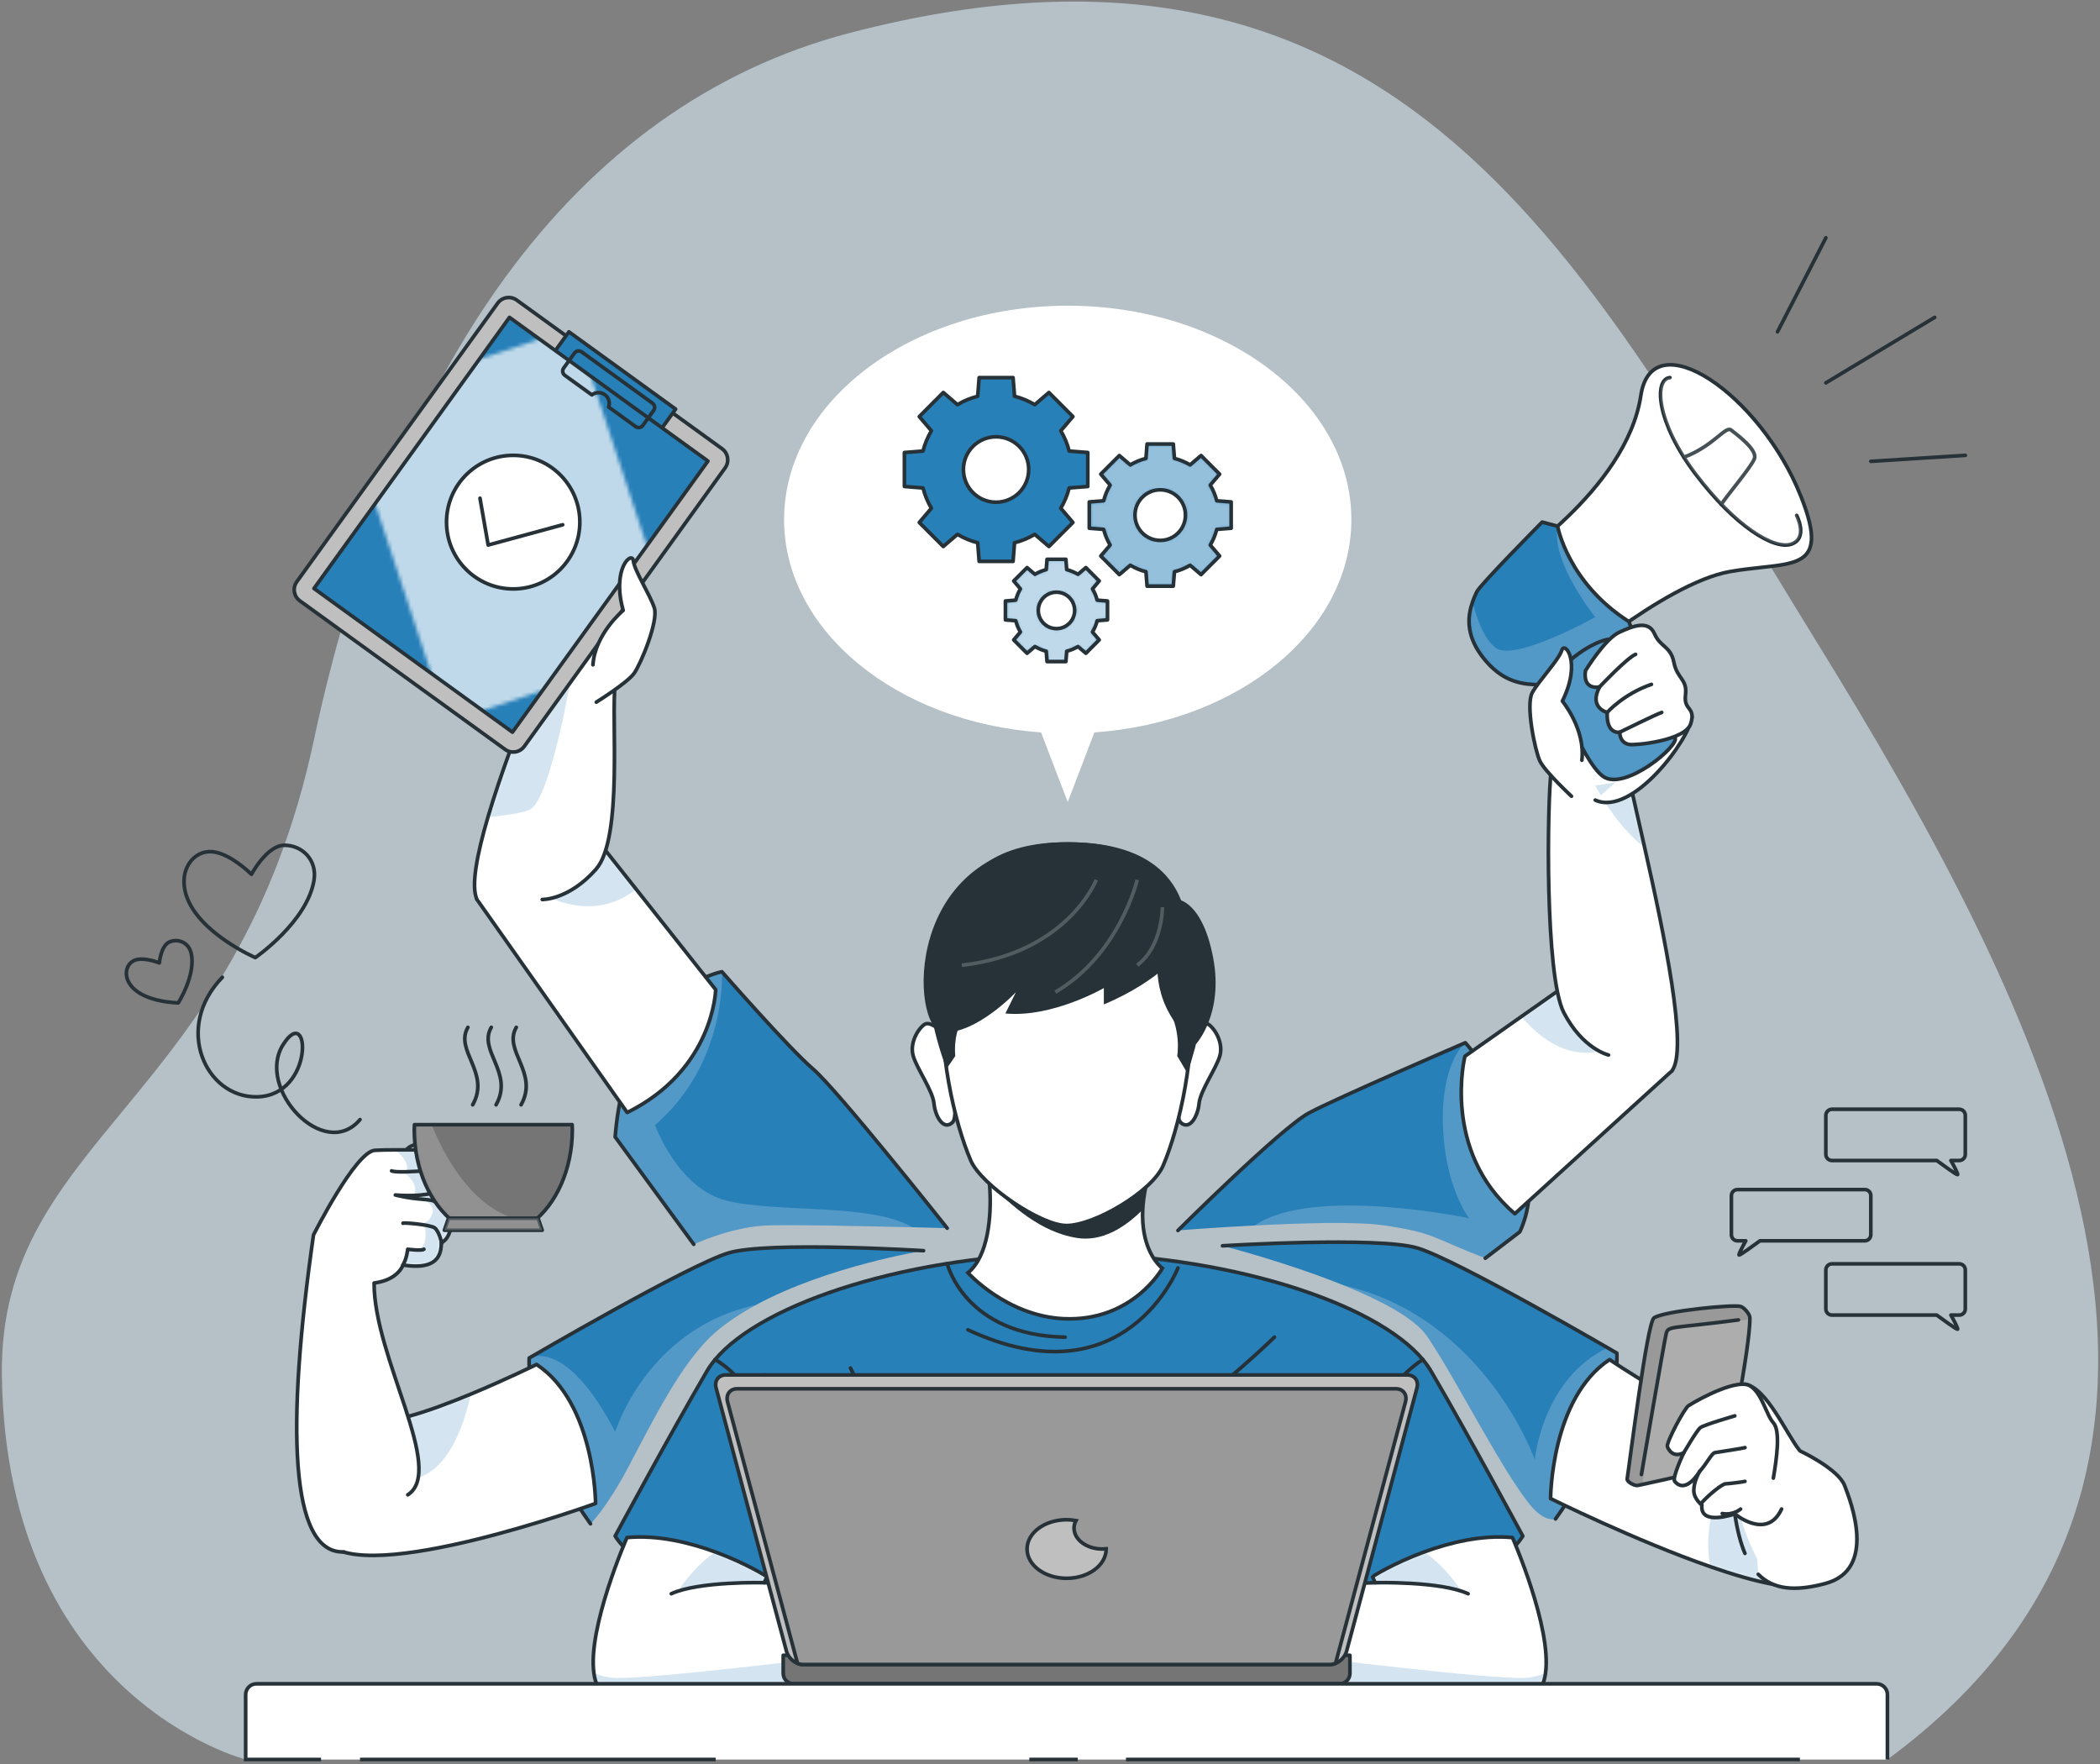 <svg width="575" height="483" viewBox="0 0 575 483" fill="none" xmlns="http://www.w3.org/2000/svg">
<rect x="0" y="0" width="575" height="483" fill="#808080" stroke="none"/>
<g clip-path="url(#clip0_887_4373)">
<path d="M232.878 8.96C384.51 -30.45 434.449 73.797 496.996 175.064C559.544 276.33 624.706 402.528 516.796 481.763H67.263C67.263 481.763 1.621 465.066 0.513 376.473C-0.3 311.302 64.702 302.465 85.969 202.496C107.25 102.54 155.721 29.013 232.878 8.96Z" fill="#2880B9" fill-opacity="0.25"/>
<path d="M232.878 8.96C384.51 -30.45 434.449 73.797 496.996 175.064C559.544 276.33 624.706 402.528 516.796 481.763H67.263C67.263 481.763 1.621 465.066 0.513 376.473C-0.3 311.302 64.702 302.465 85.969 202.496C107.25 102.54 155.721 29.013 232.878 8.96Z" fill="white" fill-opacity="0.5"/>
<path d="M510.591 325.713H475.742C474.821 325.713 474.074 326.462 474.074 327.384V338.079C474.074 339.001 474.821 339.75 475.742 339.75H478.01C477.183 341.234 475.889 343.627 476.209 343.627C476.569 343.627 480.212 340.993 481.893 339.75H510.578C511.499 339.75 512.246 339.001 512.246 338.079V327.384C512.259 326.462 511.512 325.713 510.591 325.713Z" stroke="#263238" stroke-miterlimit="10" stroke-linecap="round" stroke-linejoin="round"/>
<path d="M501.613 346.047H536.449C537.369 346.047 538.117 346.796 538.117 347.718V358.413C538.117 359.335 537.369 360.084 536.449 360.084H534.181C535.008 361.568 536.302 363.961 535.982 363.961C535.622 363.961 531.979 361.327 530.298 360.084H501.613C500.692 360.084 499.932 359.335 499.932 358.413V347.718C499.945 346.796 500.692 346.047 501.613 346.047Z" stroke="#263238" stroke-miterlimit="10" stroke-linecap="round" stroke-linejoin="round"/>
<path d="M501.613 303.722H536.449C537.369 303.722 538.117 304.47 538.117 305.393V316.088C538.117 317.01 537.369 317.759 536.449 317.759H534.181C535.008 319.242 536.302 321.635 535.982 321.635C535.622 321.635 531.979 319.002 530.298 317.759H501.613C500.692 317.759 499.932 317.01 499.932 316.088V305.393C499.945 304.484 500.692 303.722 501.613 303.722Z" stroke="#263238" stroke-miterlimit="10" stroke-linecap="round" stroke-linejoin="round"/>
<path d="M85.969 241.091C86.917 235.463 82.727 231.399 77.831 231.439C73.068 231.479 68.852 239.393 68.852 239.393C68.852 239.393 63.181 233.725 58.218 233.217C53.055 232.695 48.692 238.136 51.027 245.235C54.402 255.489 69.906 262.2 69.906 262.2C69.906 262.2 84.062 252.441 85.969 241.091Z" stroke="#263238" stroke-miterlimit="10" stroke-linecap="round" stroke-linejoin="round"/>
<path d="M52.334 260.97C51.64 258.029 48.771 256.906 46.383 257.922C44.062 258.925 43.621 263.657 43.621 263.657C43.621 263.657 39.685 262.053 37.164 262.828C34.535 263.644 33.508 267.186 36.11 270.181C39.859 274.499 48.811 274.593 48.811 274.593C48.811 274.593 53.721 266.906 52.334 260.97Z" stroke="#263238" stroke-miterlimit="10" stroke-linecap="round" stroke-linejoin="round"/>
<path d="M60.885 267.587C47.49 281.37 56.282 300.567 70.331 300.326C86.249 300.059 84.968 274.164 77.483 286.089C69.998 298.014 88.743 318.2 98.576 306.556" stroke="#263238" stroke-miterlimit="10" stroke-linecap="round" stroke-linejoin="round"/>
<path d="M370.019 142.258C370.019 109.92 335.25 83.704 292.355 83.704C249.461 83.704 214.691 109.92 214.691 142.258C214.691 172.738 245.592 197.777 285.057 200.544L292.355 219.621L299.653 200.544C339.119 197.777 370.019 172.738 370.019 142.258Z" fill="white"/>
<path d="M297.841 133.207V123.903L292.744 123.502C292.25 121.523 291.463 119.665 290.449 117.954L293.771 114.064L287.207 107.473L283.325 110.802C281.617 109.786 279.762 108.997 277.788 108.502L277.387 103.396H268.101L267.701 108.502C265.727 108.997 263.872 109.772 262.164 110.802L258.282 107.473L251.704 114.064L255.026 117.954C254.012 119.665 253.225 121.523 252.731 123.502L247.635 123.903V133.207L252.731 133.608C253.225 135.587 254.012 137.445 255.026 139.156L251.704 143.06L258.282 149.637L262.164 146.308C263.872 147.324 265.727 148.113 267.701 148.608L268.101 153.714H277.387L277.788 148.608C279.762 148.113 281.617 147.338 283.325 146.308L287.207 149.637L293.771 143.06L290.449 139.156C291.463 137.445 292.25 135.587 292.744 133.608L297.841 133.207ZM272.731 137.512C267.795 137.512 263.792 133.501 263.792 128.555C263.792 123.609 267.795 119.598 272.731 119.598C277.668 119.598 281.67 123.609 281.67 128.555C281.67 133.501 277.668 137.512 272.731 137.512Z" fill="#2880B9" stroke="#263238" stroke-miterlimit="10" stroke-linecap="round" stroke-linejoin="round"/>
<path d="M337.106 144.637V137.431L333.157 137.124C332.77 135.586 332.169 134.156 331.382 132.832L333.944 129.825L328.86 124.731L325.859 127.298C324.538 126.509 323.11 125.908 321.576 125.52L321.256 121.576H314.078L313.771 125.52C312.236 125.908 310.809 126.509 309.488 127.298L306.486 124.731L301.403 129.825L303.964 132.832C303.177 134.156 302.577 135.586 302.19 137.124L298.254 137.431V144.637L302.19 144.944C302.577 146.468 303.177 147.912 303.964 149.236L301.403 152.243L306.486 157.337L309.488 154.77C310.809 155.559 312.236 156.16 313.771 156.548L314.078 160.492H321.256L321.576 156.548C323.097 156.16 324.538 155.559 325.859 154.77L328.86 157.337L333.944 152.243L331.382 149.236C332.169 147.912 332.77 146.482 333.157 144.944L337.106 144.637ZM317.68 147.966C313.864 147.966 310.769 144.864 310.769 141.041C310.769 137.217 313.864 134.116 317.68 134.116C321.496 134.116 324.591 137.217 324.591 141.041C324.591 144.864 321.496 147.966 317.68 147.966Z" fill="#2880B9"/>
<mask id="mask0_887_4373" style="mask-type:luminance" maskUnits="userSpaceOnUse" x="298" y="121" width="40" height="40">
<path d="M337.106 144.637V137.431L333.157 137.124C332.77 135.586 332.169 134.156 331.382 132.832L333.944 129.825L328.86 124.731L325.859 127.298C324.538 126.509 323.11 125.908 321.576 125.52L321.256 121.576H314.078L313.771 125.52C312.236 125.908 310.809 126.509 309.488 127.298L306.486 124.731L301.403 129.825L303.964 132.832C303.177 134.156 302.577 135.586 302.19 137.124L298.254 137.431V144.637L302.19 144.944C302.577 146.468 303.177 147.912 303.964 149.236L301.403 152.243L306.486 157.337L309.488 154.77C310.809 155.559 312.236 156.16 313.771 156.548L314.078 160.492H321.256L321.576 156.548C323.097 156.16 324.538 155.559 325.859 154.77L328.86 157.337L333.944 152.243L331.382 149.236C332.169 147.912 332.77 146.482 333.157 144.944L337.106 144.637ZM317.68 147.966C313.864 147.966 310.769 144.864 310.769 141.041C310.769 137.217 313.864 134.116 317.68 134.116C321.496 134.116 324.591 137.217 324.591 141.041C324.591 144.864 321.496 147.966 317.68 147.966Z" fill="white"/>
</mask>
<g mask="url(#mask0_887_4373)">
<path opacity="0.5" d="M337.106 144.637V137.431L333.157 137.124C332.77 135.586 332.169 134.156 331.382 132.832L333.944 129.825L328.86 124.731L325.859 127.298C324.538 126.509 323.11 125.908 321.576 125.52L321.256 121.576H314.078L313.771 125.52C312.236 125.908 310.809 126.509 309.488 127.298L306.486 124.731L301.403 129.825L303.964 132.832C303.177 134.156 302.577 135.586 302.19 137.124L298.254 137.431V144.637L302.19 144.944C302.577 146.468 303.177 147.912 303.964 149.236L301.403 152.243L306.486 157.337L309.488 154.77C310.809 155.559 312.236 156.16 313.771 156.548L314.078 160.492H321.256L321.576 156.548C323.097 156.16 324.538 155.559 325.859 154.77L328.86 157.337L333.944 152.243L331.382 149.236C332.169 147.912 332.77 146.482 333.157 144.944L337.106 144.637ZM317.68 147.966C313.864 147.966 310.769 144.864 310.769 141.041C310.769 137.217 313.864 134.116 317.68 134.116C321.496 134.116 324.591 137.217 324.591 141.041C324.591 144.864 321.496 147.966 317.68 147.966Z" fill="white"/>
</g>
<path d="M337.106 144.637V137.431L333.157 137.124C332.77 135.586 332.169 134.156 331.382 132.832L333.944 129.825L328.86 124.731L325.859 127.298C324.538 126.509 323.11 125.908 321.576 125.52L321.256 121.576H314.078L313.771 125.52C312.236 125.908 310.809 126.509 309.488 127.298L306.486 124.731L301.403 129.825L303.964 132.832C303.177 134.156 302.577 135.586 302.19 137.124L298.254 137.431V144.637L302.19 144.944C302.577 146.468 303.177 147.912 303.964 149.236L301.403 152.243L306.486 157.337L309.488 154.77C310.809 155.559 312.236 156.16 313.771 156.548L314.078 160.492H321.256L321.576 156.548C323.097 156.16 324.538 155.559 325.859 154.77L328.86 157.337L333.944 152.243L331.382 149.236C332.169 147.912 332.77 146.482 333.157 144.944L337.106 144.637ZM317.68 147.966C313.864 147.966 310.769 144.864 310.769 141.041C310.769 137.217 313.864 134.116 317.68 134.116C321.496 134.116 324.591 137.217 324.591 141.041C324.591 144.864 321.496 147.966 317.68 147.966Z" stroke="#263238" stroke-miterlimit="10" stroke-linecap="round" stroke-linejoin="round"/>
<path d="M303.244 169.73V164.556L300.416 164.329C300.136 163.233 299.709 162.19 299.135 161.241L300.976 159.075L297.321 155.412L295.159 157.257C294.212 156.696 293.185 156.254 292.077 155.974L291.85 153.14H286.687L286.46 155.974C285.366 156.254 284.326 156.682 283.378 157.257L281.217 155.412L277.561 159.075L279.402 161.241C278.842 162.19 278.402 163.219 278.121 164.329L275.293 164.556V169.73L278.121 169.957C278.402 171.053 278.829 172.096 279.402 173.045L277.561 175.211L281.217 178.874L283.378 177.029C284.326 177.591 285.366 178.032 286.46 178.312L286.687 181.147H291.85L292.077 178.312C293.171 178.032 294.212 177.604 295.159 177.029L297.321 178.874L300.976 175.211L299.135 173.045C299.709 172.096 300.136 171.067 300.416 169.957L303.244 169.73ZM289.275 172.123C286.527 172.123 284.299 169.89 284.299 167.136C284.299 164.383 286.527 162.15 289.275 162.15C292.024 162.15 294.252 164.383 294.252 167.136C294.252 169.89 292.024 172.123 289.275 172.123Z" fill="#2880B9"/>
<mask id="mask1_887_4373" style="mask-type:luminance" maskUnits="userSpaceOnUse" x="275" y="153" width="29" height="29">
<path d="M303.244 169.73V164.556L300.416 164.329C300.136 163.233 299.709 162.19 299.135 161.241L300.976 159.075L297.321 155.412L295.159 157.257C294.212 156.696 293.185 156.254 292.077 155.974L291.85 153.14H286.687L286.46 155.974C285.366 156.254 284.326 156.682 283.378 157.257L281.217 155.412L277.561 159.075L279.402 161.241C278.842 162.19 278.402 163.219 278.121 164.329L275.293 164.556V169.73L278.121 169.957C278.402 171.053 278.829 172.096 279.402 173.045L277.561 175.211L281.217 178.874L283.378 177.029C284.326 177.591 285.366 178.032 286.46 178.312L286.687 181.147H291.85L292.077 178.312C293.171 178.032 294.212 177.604 295.159 177.029L297.321 178.874L300.976 175.211L299.135 173.045C299.709 172.096 300.136 171.067 300.416 169.957L303.244 169.73ZM289.275 172.123C286.527 172.123 284.299 169.89 284.299 167.136C284.299 164.383 286.527 162.15 289.275 162.15C292.024 162.15 294.252 164.383 294.252 167.136C294.252 169.89 292.024 172.123 289.275 172.123Z" fill="white"/>
</mask>
<g mask="url(#mask1_887_4373)">
<path opacity="0.7" d="M303.244 169.73V164.556L300.416 164.329C300.136 163.233 299.709 162.19 299.135 161.241L300.976 159.075L297.321 155.412L295.159 157.257C294.212 156.696 293.185 156.254 292.077 155.974L291.85 153.14H286.687L286.46 155.974C285.366 156.254 284.326 156.682 283.378 157.257L281.217 155.412L277.561 159.075L279.402 161.241C278.842 162.19 278.402 163.219 278.121 164.329L275.293 164.556V169.73L278.121 169.957C278.402 171.053 278.829 172.096 279.402 173.045L277.561 175.211L281.217 178.874L283.378 177.029C284.326 177.591 285.366 178.032 286.46 178.312L286.687 181.147H291.85L292.077 178.312C293.171 178.032 294.212 177.604 295.159 177.029L297.321 178.874L300.976 175.211L299.135 173.045C299.709 172.096 300.136 171.067 300.416 169.957L303.244 169.73ZM289.275 172.123C286.527 172.123 284.299 169.89 284.299 167.136C284.299 164.383 286.527 162.15 289.275 162.15C292.024 162.15 294.252 164.383 294.252 167.136C294.252 169.89 292.024 172.123 289.275 172.123Z" fill="white"/>
</g>
<path d="M303.244 169.73V164.556L300.416 164.329C300.136 163.233 299.709 162.19 299.135 161.241L300.976 159.075L297.321 155.412L295.159 157.257C294.212 156.696 293.185 156.254 292.077 155.974L291.85 153.14H286.687L286.46 155.974C285.366 156.254 284.326 156.682 283.378 157.257L281.217 155.412L277.561 159.075L279.402 161.241C278.842 162.19 278.402 163.219 278.121 164.329L275.293 164.556V169.73L278.121 169.957C278.402 171.053 278.829 172.096 279.402 173.045L277.561 175.211L281.217 178.874L283.378 177.029C284.326 177.591 285.366 178.032 286.46 178.312L286.687 181.147H291.85L292.077 178.312C293.171 178.032 294.212 177.604 295.159 177.029L297.321 178.874L300.976 175.211L299.135 173.045C299.709 172.096 300.136 171.067 300.416 169.957L303.244 169.73ZM289.275 172.123C286.527 172.123 284.299 169.89 284.299 167.136C284.299 164.383 286.527 162.15 289.275 162.15C292.024 162.15 294.252 164.383 294.252 167.136C294.252 169.89 292.024 172.123 289.275 172.123Z" stroke="#263238" stroke-miterlimit="10" stroke-linecap="round" stroke-linejoin="round"/>
<path d="M416.156 337.276L406.683 344.509C391.927 338.814 392.874 337.53 378.758 335.485C371.447 334.429 356.304 334.87 343.576 335.538C332.075 336.127 322.535 336.902 322.535 336.902C322.535 336.902 350.673 308.882 358.412 304.724C366.03 300.647 400.132 285.982 401.2 285.527C401.213 285.527 401.226 285.514 401.226 285.514C401.226 285.514 426.83 314.095 416.156 337.276Z" fill="#2880B9"/>
<path opacity="0.2" d="M416.157 337.276L406.684 344.509C391.928 338.814 392.875 337.53 378.759 335.485C371.448 334.429 356.304 334.87 343.576 335.538C359.413 324.563 402.241 333.56 402.241 333.56C402.241 333.56 395.61 325.098 395.09 307.946C394.583 291.436 400.733 285.928 401.2 285.527C401.214 285.527 401.227 285.514 401.227 285.514C401.227 285.514 426.83 314.095 416.157 337.276Z" fill="white"/>
<path d="M322.535 336.915C322.535 336.915 350.673 308.895 358.412 304.738C366.15 300.593 401.226 285.514 401.226 285.514C401.226 285.514 426.816 314.095 416.156 337.276L406.683 344.509" stroke="#263238" stroke-miterlimit="10" stroke-linecap="round" stroke-linejoin="round"/>
<path d="M457.77 293.228L414.782 332.33C394.609 315.125 401.107 289.217 401.107 289.217L416.557 278.349L435.209 265.221C435.209 265.221 445.322 269.873 452.3 276.664C457.17 281.423 460.505 287.225 457.77 293.228Z" fill="white"/>
<mask id="mask2_887_4373" style="mask-type:luminance" maskUnits="userSpaceOnUse" x="400" y="265" width="59" height="68">
<path d="M457.77 293.228L414.782 332.33C394.609 315.125 401.107 289.217 401.107 289.217L416.557 278.349L435.209 265.221C435.209 265.221 445.322 269.873 452.3 276.664C457.17 281.423 460.505 287.225 457.77 293.228Z" fill="white"/>
</mask>
<g mask="url(#mask2_887_4373)">
<path opacity="0.2" d="M452.3 276.664C451.686 278.643 450.285 280.648 447.857 282.653C433.955 294.19 422.587 285.461 416.557 278.349L435.209 265.221C435.209 265.221 445.322 269.873 452.3 276.664Z" fill="#2880B9"/>
</g>
<path d="M457.77 293.228L414.782 332.33C394.609 315.125 401.107 289.217 401.107 289.217L416.557 278.349L435.209 265.221C435.209 265.221 445.322 269.873 452.3 276.664C457.17 281.423 460.505 287.225 457.77 293.228Z" stroke="#263238" stroke-miterlimit="10" stroke-linecap="round" stroke-linejoin="round"/>
<path d="M440.425 288.869C440.425 288.869 433.353 287.265 428.177 277.239C423 267.199 423.6 219.995 424.761 210.637C425.922 201.279 443.814 196.132 444.654 205.544C444.788 206.974 445.335 209.781 446.148 213.565C447.216 218.417 448.71 224.874 450.311 232.013C455.701 255.929 462.332 287.599 457.769 293.227" fill="white"/>
<mask id="mask3_887_4373" style="mask-type:luminance" maskUnits="userSpaceOnUse" x="423" y="200" width="37" height="94">
<path d="M440.425 288.869C440.425 288.869 433.353 287.265 428.177 277.239C423 267.199 423.6 219.995 424.761 210.637C425.922 201.279 443.814 196.132 444.654 205.544C444.788 206.974 445.335 209.781 446.148 213.565C447.216 218.417 448.71 224.874 450.311 232.013C455.701 255.929 462.332 287.599 457.769 293.227" fill="white"/>
</mask>
<g mask="url(#mask3_887_4373)">
<path opacity="0.2" d="M450.31 232.013C442.399 226.144 436.795 215.102 436.795 215.102L446.148 213.564C447.215 218.417 448.709 224.874 450.31 232.013Z" fill="#2880B9"/>
</g>
<path d="M440.425 288.869C440.425 288.869 433.353 287.265 428.177 277.239C423 267.199 423.6 219.995 424.761 210.637C425.922 201.279 443.814 196.132 444.654 205.544C444.788 206.974 445.335 209.781 446.148 213.565C447.216 218.417 448.71 224.874 450.311 232.013C455.701 255.929 462.332 287.599 457.769 293.227" stroke="#263238" stroke-miterlimit="10" stroke-linecap="round" stroke-linejoin="round"/>
<path d="M495.994 147.966C495.994 147.966 495.981 148.073 495.954 148.22C495.26 155.8 486.001 154.369 473.793 156.481C464.494 158.086 452.339 165.625 443.413 171.989C436.382 176.989 431.365 181.253 431.365 181.253C431.365 181.253 421.119 174.422 411.859 155.425C411.859 155.425 445.374 134.343 449.284 108.261C452.366 87.808 481.945 107.847 493.072 135.814C495.287 141.362 496.181 145.239 495.994 147.966Z" fill="white"/>
<mask id="mask4_887_4373" style="mask-type:luminance" maskUnits="userSpaceOnUse" x="411" y="99" width="86" height="83">
<path d="M495.994 147.966C495.994 147.966 495.981 148.073 495.954 148.22C495.26 155.8 486.001 154.369 473.793 156.481C464.494 158.086 452.339 165.625 443.413 171.989C436.382 176.989 431.365 181.253 431.365 181.253C431.365 181.253 421.119 174.422 411.859 155.425C411.859 155.425 445.374 134.343 449.284 108.261C452.366 87.808 481.945 107.847 493.072 135.814C495.287 141.362 496.181 145.239 495.994 147.966Z" fill="white"/>
</mask>
<g mask="url(#mask4_887_4373)">
<path opacity="0.15" d="M495.953 148.22C495.259 155.8 486 154.369 473.792 156.481C464.493 158.086 452.338 165.625 443.412 171.989C439.343 169.582 437.102 167.256 438.009 165.238C442.131 156.08 457.635 153.139 457.635 153.139C457.635 153.139 456.314 147.137 458.729 144.236C461.144 141.322 470.03 147.137 482.705 151.655C494.072 155.719 495.726 149.557 495.953 148.22Z" fill="white"/>
</g>
<path d="M495.994 147.966C495.994 147.966 495.981 148.073 495.954 148.22C495.26 155.8 486.001 154.369 473.793 156.481C464.494 158.086 452.339 165.625 443.413 171.989C436.382 176.989 431.365 181.253 431.365 181.253C431.365 181.253 421.119 174.422 411.859 155.425C411.859 155.425 445.374 134.343 449.284 108.261C452.366 87.808 481.945 107.847 493.072 135.814C495.287 141.362 496.181 145.239 495.994 147.966Z" stroke="#263238" stroke-miterlimit="10" stroke-linecap="round" stroke-linejoin="round"/>
<path d="M461.078 125.199C469.283 122.084 472.446 116.51 474.02 117.766C475.608 119.023 481.291 123.181 480.371 125.6C479.45 128.02 472.072 136.603 471.338 138.127" stroke="#263238" stroke-miterlimit="10" stroke-linecap="round" stroke-linejoin="round"/>
<path d="M457.25 103.396C452.834 103.81 453.421 115.454 464.241 129.771C475.062 144.089 485.749 150.626 490.485 148.995C495.222 147.351 491.939 141.121 491.939 141.121" stroke="#263238" stroke-miterlimit="10" stroke-linecap="round" stroke-linejoin="round"/>
<path d="M446.749 172.082C446.749 172.082 426.162 187.656 421.8 187.509C417.423 187.376 411.446 187.255 405.696 179.568C401.253 173.619 401.907 168.486 403.188 164.863C403.548 163.794 403.975 162.871 404.335 162.082C405.229 160.131 422.253 142.952 422.253 142.952L426.483 144.075C426.483 144.075 429.231 159.489 445.989 170.184L446.749 172.082Z" fill="#2880B9"/>
<mask id="mask5_887_4373" style="mask-type:luminance" maskUnits="userSpaceOnUse" x="402" y="142" width="45" height="46">
<path d="M446.749 172.082C446.749 172.082 426.162 187.656 421.8 187.509C417.423 187.376 411.446 187.255 405.696 179.568C401.253 173.619 401.907 168.486 403.188 164.863C403.548 163.794 403.975 162.871 404.335 162.082C405.229 160.131 422.253 142.952 422.253 142.952L426.483 144.075C426.483 144.075 429.231 159.489 445.989 170.184L446.749 172.082Z" fill="white"/>
</mask>
<g mask="url(#mask5_887_4373)">
<path opacity="0.2" d="M446.749 172.082C446.749 172.082 426.162 187.656 421.8 187.509C417.423 187.376 411.446 187.255 405.696 179.568C401.253 173.62 401.907 168.486 403.188 164.863C404.255 169.047 406.31 175.05 409.605 177.43C414.875 181.253 436.796 168.967 436.796 168.967C436.796 168.967 424.628 153.954 426.483 144.075C426.483 144.075 429.231 159.489 445.989 170.184L446.749 172.082Z" fill="white"/>
</g>
<path d="M446.749 172.082C446.749 172.082 426.162 187.656 421.8 187.509C417.423 187.376 411.446 187.255 405.696 179.568C401.253 173.619 401.907 168.486 403.188 164.863C403.548 163.794 403.975 162.871 404.335 162.082C405.229 160.131 422.253 142.952 422.253 142.952L426.483 144.075C426.483 144.075 429.231 159.489 445.989 170.184L446.749 172.082Z" stroke="#263238" stroke-miterlimit="10" stroke-linecap="round" stroke-linejoin="round"/>
<path opacity="0.15" d="M457.25 103.396C452.834 103.81 453.421 115.454 464.241 129.771C475.062 144.089 485.749 150.626 490.485 148.995C495.222 147.351 491.939 141.121 491.939 141.121C491.939 141.121 489.018 128.849 478.477 117.579C466.149 104.385 457.25 103.396 457.25 103.396Z" fill="white"/>
<path d="M463.294 196.199C462.814 202.135 447.004 223.752 436.797 219.073L463.294 196.199Z" fill="white"/>
<path d="M463.294 196.199C462.814 202.135 447.004 223.752 436.797 219.073" stroke="#263238" stroke-miterlimit="10" stroke-linecap="round" stroke-linejoin="round"/>
<path d="M424.949 185.758C424.949 185.758 433.075 208.445 438.958 212.602C444.829 216.773 460.012 204.113 458.638 201.961C457.277 199.822 442.601 186.159 440.279 175.063C440.279 175.063 433.368 176.026 424.949 185.758Z" fill="#2880B9"/>
<mask id="mask6_887_4373" style="mask-type:luminance" maskUnits="userSpaceOnUse" x="424" y="175" width="35" height="39">
<path d="M424.949 185.758C424.949 185.758 433.075 208.445 438.958 212.602C444.829 216.773 460.012 204.113 458.638 201.961C457.277 199.822 442.601 186.159 440.279 175.063C440.279 175.063 433.368 176.026 424.949 185.758Z" fill="white"/>
</mask>
<g mask="url(#mask6_887_4373)">
<path opacity="0.2" d="M424.949 185.758C424.949 185.758 433.075 208.445 438.958 212.602C444.829 216.773 460.012 204.113 458.638 201.961C457.277 199.822 442.601 186.159 440.279 175.063C440.279 175.063 433.368 176.026 424.949 185.758Z" fill="white"/>
</g>
<path d="M424.949 185.758C424.949 185.758 433.075 208.445 438.958 212.602C444.829 216.773 460.012 204.113 458.638 201.961C457.277 199.822 442.601 186.159 440.279 175.063C440.279 175.063 433.368 176.026 424.949 185.758Z" stroke="#263238" stroke-miterlimit="10" stroke-linecap="round" stroke-linejoin="round"/>
<path d="M462.96 198.097C464.348 193.418 460.959 194.688 461.506 190.29C462.053 185.892 459.224 185.905 458.331 181.373C457.437 176.842 454.648 177.283 453.02 173.54C451.393 169.796 447.31 171.294 443.361 173.125C439.412 174.943 434.115 183.646 434.115 183.646C433.328 189.234 437.997 188.071 437.997 188.071C434.902 193.82 440.065 195.076 440.065 195.076C439.785 201.252 443.521 200.49 443.521 200.49C443.521 200.49 443.334 203.365 446.123 203.846C447.91 204.127 461.573 202.776 462.96 198.097Z" fill="white" stroke="#263238" stroke-miterlimit="10" stroke-linecap="round" stroke-linejoin="round"/>
<path d="M437.998 188.058C437.998 188.058 445.536 180.077 447.844 179.168" stroke="#263238" stroke-miterlimit="10" stroke-linecap="round" stroke-linejoin="round"/>
<path d="M440.066 195.063C440.066 195.063 444.616 189.956 452.181 187.39" stroke="#263238" stroke-miterlimit="10" stroke-linecap="round" stroke-linejoin="round"/>
<path d="M443.521 200.477C443.521 200.477 453.528 195.531 454.996 195.076" stroke="#263238" stroke-miterlimit="10" stroke-linecap="round" stroke-linejoin="round"/>
<path d="M430.286 218.017C430.286 218.017 422.948 211.212 421.614 208.324C420.279 205.437 417.704 193.004 419.546 189.662C421.387 186.32 426.777 180.759 427.618 178.085C428.458 175.411 433.114 181.267 427.791 191.961C427.791 191.961 434.168 199.702 433.128 208.164" fill="white"/>
<path d="M430.286 218.017C430.286 218.017 422.948 211.212 421.614 208.324C420.279 205.437 417.704 193.004 419.546 189.662C421.387 186.32 426.777 180.759 427.618 178.085C428.458 175.411 433.114 181.267 427.791 191.961C427.791 191.961 434.168 199.702 433.128 208.164" stroke="#263238" stroke-miterlimit="10" stroke-linecap="round" stroke-linejoin="round"/>
<path opacity="0.15" d="M495.995 147.966C495.995 147.966 495.982 148.073 495.955 148.22C495.955 148.14 495.982 148.059 495.995 147.966Z" fill="white"/>
<path d="M425.923 415.897C425.923 415.897 422.988 417.087 418.759 411.793C410.714 401.713 398.679 377.503 390.767 365.899C387.378 360.926 378.012 356.033 367.886 351.929C352.222 345.592 334.744 341.114 334.744 341.114C334.744 341.114 377.359 338.48 388.179 341.742C397.545 344.549 430.713 363.559 440.173 369.027C441.787 369.963 442.708 370.498 442.708 370.498C442.708 370.498 444.135 390.631 425.923 415.897Z" fill="#2880B9"/>
<path opacity="0.2" d="M425.923 415.897C425.923 415.897 422.987 417.087 418.758 411.793C410.713 401.713 398.678 377.503 390.766 365.899C387.377 360.926 378.011 356.033 367.885 351.929C406.537 360.779 420.239 399.654 420.239 399.654C420.239 399.654 422.294 377.583 440.172 369.027C441.786 369.963 442.707 370.498 442.707 370.498C442.707 370.498 444.134 390.63 425.923 415.897Z" fill="white"/>
<path d="M334.73 341.114C334.73 341.114 377.345 338.48 388.165 341.742C399.119 345.044 442.707 370.498 442.707 370.498C442.707 370.498 444.122 390.631 425.923 415.897" stroke="#263238" stroke-miterlimit="10" stroke-linecap="round" stroke-linejoin="round"/>
<path d="M496.996 433.25C494.795 434.747 490.579 434.734 485.229 433.744C480.319 432.835 474.462 431.111 468.351 428.985C447.871 421.873 424.562 410.323 424.562 410.323C424.562 410.323 424.629 382.891 440.72 372.263C440.72 372.263 461.587 386.58 475.022 390.123C486.283 393.104 496.996 433.25 496.996 433.25Z" fill="white"/>
<mask id="mask7_887_4373" style="mask-type:luminance" maskUnits="userSpaceOnUse" x="424" y="372" width="73" height="63">
<path d="M496.996 433.25C494.795 434.747 490.579 434.734 485.229 433.744C480.319 432.835 474.462 431.111 468.351 428.985C447.871 421.873 424.562 410.323 424.562 410.323C424.562 410.323 424.629 382.891 440.72 372.263C440.72 372.263 461.587 386.58 475.022 390.123C486.283 393.104 496.996 433.25 496.996 433.25Z" fill="white"/>
</mask>
<g mask="url(#mask7_887_4373)">
<path opacity="0.2" d="M485.229 433.744C480.319 432.835 474.462 431.11 468.351 428.985C465.349 415.095 474.075 399.654 474.075 399.654C474.409 414.453 480.132 426.177 485.229 433.744Z" fill="#2880B9"/>
</g>
<path d="M496.996 433.25C494.795 434.747 490.579 434.734 485.229 433.744C480.319 432.835 474.462 431.111 468.351 428.985C447.871 421.873 424.562 410.323 424.562 410.323C424.562 410.323 424.629 382.891 440.72 372.263C440.72 372.263 461.587 386.58 475.022 390.123C486.283 393.104 496.996 433.25 496.996 433.25Z" stroke="#263238" stroke-miterlimit="10" stroke-linecap="round" stroke-linejoin="round"/>
<path d="M477.783 425.335C476.569 422.474 475.662 418.904 475.008 414.52L477.783 425.335Z" fill="white"/>
<path d="M477.783 425.335C476.569 422.474 475.662 418.904 475.008 414.52" stroke="#263238" stroke-miterlimit="10" stroke-linecap="round" stroke-linejoin="round"/>
<path d="M477.797 379C483.721 379.936 489.164 392.716 492.833 397.261C492.833 397.261 503.28 402.141 505.068 406.74C506.842 411.338 513.98 429.773 499.838 433.57C491.713 435.749 485.642 435.361 481.426 431.057" fill="white"/>
<path d="M477.797 379C483.721 379.936 489.164 392.716 492.833 397.261C492.833 397.261 503.28 402.141 505.068 406.74C506.842 411.338 513.98 429.773 499.838 433.57C491.713 435.749 485.642 435.361 481.426 431.057" stroke="#263238" stroke-miterlimit="10" stroke-linecap="round" stroke-linejoin="round"/>
<path d="M479.131 360.832V361.26C479.065 365.191 477.957 372.984 475.462 386.794C473.128 399.708 472.687 400.711 471.126 401.366C469.218 402.154 455.543 405.202 449.712 406.459C449.232 406.553 448.805 406.646 448.445 406.726C447.604 406.914 445.389 405.75 445.536 404.908C446.23 400.644 450.98 362.089 452.888 360.832C455.783 358.934 474.502 357.143 476.583 357.718C477.557 357.985 479.131 359.83 479.131 360.832Z" fill="#999999"/>
<mask id="mask8_887_4373" style="mask-type:luminance" maskUnits="userSpaceOnUse" x="445" y="357" width="35" height="50">
<path d="M479.131 360.832V361.26C479.065 365.191 477.957 372.984 475.462 386.794C473.128 399.708 472.687 400.711 471.126 401.366C469.218 402.154 455.543 405.202 449.712 406.459C449.232 406.553 448.805 406.646 448.445 406.726C447.604 406.914 445.389 405.75 445.536 404.908C446.23 400.644 450.98 362.089 452.888 360.832C455.783 358.934 474.502 357.143 476.583 357.718C477.557 357.985 479.131 359.83 479.131 360.832Z" fill="white"/>
</mask>
<g mask="url(#mask8_887_4373)">
<path opacity="0.2" d="M479.132 361.26C479.065 365.19 477.958 372.984 475.463 386.794C473.128 399.707 472.688 400.71 471.127 401.365C469.219 402.154 455.543 405.202 449.713 406.459C450.42 400.884 452.555 385.31 456.958 363.974L479.132 361.26Z" fill="white"/>
</g>
<path d="M479.131 360.832V361.26C479.065 365.191 477.957 372.984 475.462 386.794C473.128 399.708 472.687 400.711 471.126 401.366C469.218 402.154 455.543 405.202 449.712 406.459C449.232 406.553 448.805 406.646 448.445 406.726C447.604 406.914 445.389 405.75 445.536 404.908C446.23 400.644 450.98 362.089 452.888 360.832C455.783 358.934 474.502 357.143 476.583 357.718C477.557 357.985 479.131 359.83 479.131 360.832Z" stroke="#263238" stroke-miterlimit="10" stroke-linecap="round" stroke-linejoin="round"/>
<path d="M449.432 403.732C449.432 403.732 455.662 367.41 456.209 365.191C456.77 362.958 457.317 363.854 475.996 361.407" stroke="#263238" stroke-miterlimit="10" stroke-linecap="round" stroke-linejoin="round"/>
<path d="M475.008 414.52C475.008 414.52 465.335 417.982 466.002 412.073C466.002 412.073 463.774 410.509 463.774 408.063C463.774 405.616 465.335 402.943 465.335 402.943C465.335 402.943 461.666 409.293 458.557 405.616C457.744 404.654 461.052 397.756 461.052 397.756C461.052 397.756 457.997 399.601 456.556 396.152C456.116 395.095 461.213 385.604 462.32 384.895C466.056 382.542 475.782 377.516 479.118 379.428C482.453 381.339 483.56 387.355 485.562 389.574C487.563 391.807 486.456 399.373 485.562 404.721" fill="white"/>
<path d="M475.008 414.52C475.008 414.52 465.335 417.982 466.002 412.073C466.002 412.073 463.774 410.509 463.774 408.063C463.774 405.616 465.335 402.943 465.335 402.943C465.335 402.943 461.666 409.293 458.557 405.616C457.744 404.654 461.052 397.756 461.052 397.756C461.052 397.756 457.997 399.601 456.556 396.152C456.116 395.095 461.213 385.604 462.32 384.895C466.056 382.542 475.782 377.516 479.118 379.428C482.453 381.339 483.56 387.355 485.562 389.574C487.563 391.807 486.456 399.373 485.562 404.721" stroke="#263238" stroke-miterlimit="10" stroke-linecap="round" stroke-linejoin="round"/>
<path d="M461.053 397.756C461.053 397.756 464.562 391.7 465.562 390.911C466.563 390.122 475.008 387.676 475.008 387.676" fill="white"/>
<path d="M461.053 397.756C461.053 397.756 464.562 391.7 465.562 390.911C466.563 390.122 475.008 387.676 475.008 387.676" stroke="#263238" stroke-miterlimit="10" stroke-linecap="round" stroke-linejoin="round"/>
<path d="M465.336 402.942C467.444 400.603 468.671 397.903 469.565 397.742C470.459 397.582 477.237 396.579 477.797 396.365" fill="white"/>
<path d="M465.336 402.942C467.444 400.603 468.671 397.903 469.565 397.742C470.459 397.582 477.237 396.579 477.797 396.365" stroke="#263238" stroke-miterlimit="10" stroke-linecap="round" stroke-linejoin="round"/>
<path d="M465.643 411.792C468.004 409.079 471.673 406.285 472.447 406.285C473.221 406.285 477.557 405.723 477.784 405.616" fill="white"/>
<path d="M465.643 411.792C468.004 409.079 471.673 406.285 472.447 406.285C473.221 406.285 477.557 405.723 477.784 405.616" stroke="#263238" stroke-miterlimit="10" stroke-linecap="round" stroke-linejoin="round"/>
<path d="M476.583 413.196C476.583 413.196 474.568 414.974 471.566 414.426L476.583 413.196Z" fill="white"/>
<path d="M476.583 413.196C476.583 413.196 474.568 414.974 471.566 414.426" stroke="#263238" stroke-miterlimit="10" stroke-linecap="round" stroke-linejoin="round"/>
<path d="M475.008 414.52C475.008 414.52 483.814 421.886 487.816 413.184L475.008 414.52Z" fill="white"/>
<path d="M475.008 414.52C475.008 414.52 483.814 421.886 487.816 413.184" stroke="#263238" stroke-miterlimit="10" stroke-linecap="round" stroke-linejoin="round"/>
<path d="M259.348 336.287C259.348 336.287 255.452 336.18 249.809 336.033C236.814 335.712 214.519 335.231 209.236 335.565C199.469 336.194 189.97 340.712 189.97 340.712L168.449 311.302C171.731 270.541 197.668 266.076 197.668 266.076C197.668 266.076 215.987 287.025 222.658 292.733C229.329 298.441 259.348 336.287 259.348 336.287Z" fill="#2880B9"/>
<path opacity="0.2" d="M249.809 336.033C236.814 335.712 214.519 335.231 209.236 335.565C199.469 336.194 189.97 340.712 189.97 340.712L168.449 311.302C171.731 270.541 197.668 266.076 197.668 266.076C197.668 266.076 199.189 290.968 179.35 308.04C179.35 308.04 185.487 325.312 198.882 328.734C212.291 332.156 238.428 329.349 249.809 336.033Z" fill="white"/>
<path d="M259.348 336.287C259.348 336.287 229.328 298.441 222.657 292.733C215.986 287.025 197.668 266.076 197.668 266.076C197.668 266.076 171.731 270.541 168.436 311.302L189.956 340.712" stroke="#263238" stroke-miterlimit="10" stroke-linecap="round" stroke-linejoin="round"/>
<path d="M195.96 270.982C195.96 270.982 195.493 292.853 171.731 304.617L130.598 246.291C127.703 230.516 159.283 224.634 159.283 224.634L159.296 224.661L174.186 243.47L195.96 270.982Z" fill="white"/>
<mask id="mask9_887_4373" style="mask-type:luminance" maskUnits="userSpaceOnUse" x="130" y="224" width="66" height="81">
<path d="M195.96 270.982C195.96 270.982 195.493 292.853 171.731 304.617L130.598 246.291C127.703 230.516 159.283 224.634 159.283 224.634L159.296 224.661L174.186 243.47L195.96 270.982Z" fill="white"/>
</mask>
<g mask="url(#mask9_887_4373)">
<path opacity="0.2" d="M174.186 243.47C160.297 254.472 144.887 242.601 144.887 242.601L159.296 224.66L174.186 243.47Z" fill="#2880B9"/>
</g>
<path d="M195.96 270.982C195.96 270.982 195.493 292.853 171.731 304.617L130.598 246.291C127.703 230.516 159.283 224.634 159.283 224.634L159.296 224.661L174.186 243.47L195.96 270.982Z" stroke="#263238" stroke-miterlimit="10" stroke-linecap="round" stroke-linejoin="round"/>
<path d="M130.599 246.291C128.917 242.682 130.599 233.925 133.587 223.779C137.016 212.135 142.153 198.632 145.928 188.98C148.01 183.62 149.678 179.449 150.385 177.403C153.507 168.487 169.597 177.845 168.45 187.202C167.289 196.56 170.651 229.54 163.193 238.003C155.722 246.478 148.477 246.291 148.477 246.291" fill="white"/>
<mask id="mask10_887_4373" style="mask-type:luminance" maskUnits="userSpaceOnUse" x="129" y="173" width="40" height="74">
<path d="M130.599 246.291C128.917 242.682 130.599 233.925 133.587 223.779C137.016 212.135 142.153 198.632 145.928 188.98C148.01 183.62 149.678 179.449 150.385 177.403C153.507 168.487 169.597 177.845 168.45 187.202C167.289 196.56 170.651 229.54 163.193 238.003C155.722 246.478 148.477 246.291 148.477 246.291" fill="white"/>
</mask>
<g mask="url(#mask10_887_4373)">
<path opacity="0.2" d="M156.71 183.606C156.71 183.606 150.679 219.688 144.889 221.8C142.46 222.682 137.977 223.324 133.588 223.779C137.017 212.135 142.153 198.633 145.929 188.981L156.71 183.606Z" fill="#2880B9"/>
</g>
<path d="M130.599 246.291C128.917 242.682 130.599 233.925 133.587 223.779C137.016 212.135 142.153 198.632 145.928 188.98C148.01 183.62 149.678 179.449 150.385 177.403C153.507 168.487 169.597 177.845 168.45 187.202C167.289 196.56 170.651 229.54 163.193 238.003C155.722 246.478 148.477 246.291 148.477 246.291" stroke="#263238" stroke-miterlimit="10" stroke-linecap="round" stroke-linejoin="round"/>
<path d="M143.552 204.368C142.338 206.039 140.003 206.427 138.322 205.21L82.112 164.516C80.431 163.3 80.057 160.96 81.271 159.276L136.267 83.022C137.481 81.338 139.816 80.964 141.497 82.18L197.707 122.874C199.375 124.09 199.762 126.43 198.548 128.114L143.552 204.368Z" fill="#BFBFBF" stroke="#263238" stroke-miterlimit="10"/>
<path d="M155.769 90.859L150.885 97.632L180.107 118.788L184.991 112.015L155.769 90.859Z" fill="#2880B9" stroke="#263238" stroke-miterlimit="10" stroke-linecap="round" stroke-linejoin="round"/>
<path d="M139.497 86.9L85.969 161.13L140.314 200.475L193.843 126.245L139.497 86.9Z" fill="#2880B9"/>
<mask id="mask11_887_4373" style="mask-type:luminance" maskUnits="userSpaceOnUse" x="93" y="89" width="94" height="109">
<path d="M93.739 110.737L122.459 197.708L186.099 176.63L157.378 89.66L93.739 110.737Z" fill="white"/>
</mask>
<g mask="url(#mask11_887_4373)">
<path opacity="0.7" d="M139.481 86.899L85.969 161.113L140.331 200.475L193.843 126.261L139.481 86.899Z" fill="white"/>
</g>
<path d="M139.497 86.9L85.969 161.13L140.314 200.475L193.843 126.245L139.497 86.9Z" stroke="#263238" stroke-width="1" stroke-miterlimit="10" stroke-linecap="round" stroke-linejoin="round"/>
<path d="M178.977 112.379L176.015 116.484C175.548 117.125 174.681 117.259 174.04 116.804L166.649 111.444C167.076 110.241 166.689 108.85 165.595 108.061C164.501 107.273 163.073 107.34 162.059 108.128L154.654 102.768C154.027 102.313 153.881 101.431 154.334 100.789L157.296 96.685C157.75 96.057 158.644 95.909 159.271 96.364L178.657 110.401C179.297 110.855 179.431 111.751 178.977 112.379Z" stroke="#263238" stroke-miterlimit="10" stroke-linecap="round" stroke-linejoin="round"/>
<path d="M163.272 192.256C163.272 192.256 171.758 186.962 173.612 184.382C175.467 181.789 180.337 170.064 179.163 166.442C177.988 162.819 173.732 156.335 173.412 153.541C173.092 150.76 167.408 155.626 170.637 167.123C170.637 167.123 162.925 173.513 162.352 182.029" fill="white"/>
<path d="M163.272 192.256C163.272 192.256 171.758 186.962 173.612 184.382C175.467 181.789 180.337 170.064 179.163 166.442C177.988 162.819 173.732 156.335 173.412 153.541C173.092 150.76 167.408 155.626 170.637 167.123C170.637 167.123 162.925 173.513 162.352 182.029" stroke="#263238" stroke-miterlimit="10" stroke-linecap="round" stroke-linejoin="round"/>
<path d="M158.764 142.966C158.764 153.059 150.598 161.254 140.512 161.254C130.438 161.254 122.26 153.072 122.26 142.966C122.26 132.873 130.425 124.678 140.512 124.678C150.585 124.678 158.764 132.859 158.764 142.966Z" fill="white" stroke="#263238" stroke-miterlimit="10" stroke-linecap="round" stroke-linejoin="round"/>
<path d="M131.426 136.416L133.667 149.236L154.067 143.688" fill="white"/>
<path d="M131.426 136.416L133.667 149.236L154.067 143.688" stroke="#263238" stroke-miterlimit="10" stroke-linecap="round" stroke-linejoin="round"/>
<path d="M252.878 342.451C252.878 342.451 226.687 346.635 206.981 357.316C202.939 359.495 199.176 361.969 195.961 364.723C186.795 372.597 178.79 388.906 171.959 401.833C166.115 412.849 161.699 417.234 161.699 417.234C143.5 391.967 144.914 371.835 144.914 371.835C144.914 371.835 144.981 371.794 145.088 371.741C148.05 370.003 188.903 346.247 199.443 343.079C210.263 339.817 252.878 342.451 252.878 342.451Z" fill="#2880B9"/>
<path opacity="0.2" d="M206.981 357.316C202.939 359.495 199.176 361.969 195.961 364.723C186.795 372.597 178.79 388.906 171.959 401.833C166.115 412.849 161.699 417.234 161.699 417.234C143.5 391.967 144.914 371.835 144.914 371.835C144.914 371.835 144.981 371.794 145.088 371.741C146.489 371.113 155.921 367.971 168.45 392.061C168.45 392.061 177.109 363.733 206.981 357.316Z" fill="white"/>
<path d="M119.004 313.561C119.004 313.561 107.557 310.58 110.972 321.328C114.401 332.076 126.662 331.729 126.662 331.729" fill="white"/>
<path d="M119.004 313.561C119.004 313.561 107.557 310.58 110.972 321.328C114.401 332.076 126.662 331.729 126.662 331.729" stroke="#263238" stroke-miterlimit="10" stroke-linecap="round" stroke-linejoin="round"/>
<path d="M252.877 342.451C252.877 342.451 210.263 339.817 199.443 343.079C188.489 346.381 144.901 371.835 144.901 371.835C144.901 371.835 143.486 391.967 161.685 417.234" stroke="#263238" stroke-miterlimit="10" stroke-linecap="round" stroke-linejoin="round"/>
<path d="M163.073 411.66C163.073 411.66 99.685 434.667 89.332 422.167C89.332 422.167 94.028 408.946 100.406 398.853C103.835 393.425 107.771 388.893 111.72 387.85C116.79 386.5 123.061 384.134 128.891 381.728C138.497 377.744 146.916 373.6 146.916 373.6C162.993 384.228 163.073 411.66 163.073 411.66Z" fill="white"/>
<mask id="mask12_887_4373" style="mask-type:luminance" maskUnits="userSpaceOnUse" x="89" y="373" width="75" height="53">
<path d="M163.073 411.66C163.073 411.66 99.685 434.667 89.332 422.167C89.332 422.167 94.028 408.946 100.406 398.853C103.835 393.425 107.771 388.893 111.72 387.85C116.79 386.5 123.061 384.134 128.891 381.728C138.497 377.744 146.916 373.6 146.916 373.6C162.993 384.228 163.073 411.66 163.073 411.66Z" fill="white"/>
</mask>
<g mask="url(#mask12_887_4373)">
<path opacity="0.2" d="M128.891 381.728C127.077 390.323 121.98 406.352 109.185 405.309C104.222 404.908 101.607 402.342 100.406 398.853C103.835 393.425 107.771 388.893 111.72 387.85C116.79 386.5 123.061 384.134 128.891 381.728Z" fill="#2880B9"/>
</g>
<path d="M163.073 411.66C163.073 411.66 99.685 434.667 89.332 422.167C89.332 422.167 94.028 408.946 100.406 398.853C103.835 393.425 107.771 388.893 111.72 387.85C116.79 386.5 123.061 384.134 128.891 381.728C138.497 377.744 146.916 373.6 146.916 373.6C162.993 384.228 163.073 411.66 163.073 411.66Z" stroke="#263238" stroke-miterlimit="10" stroke-linecap="round" stroke-linejoin="round"/>
<path d="M94.201 424.921C79.285 425.59 78.338 390.404 85.836 338.147C85.836 338.147 97.337 315.273 102.647 314.966C104.075 314.885 106.049 314.845 108.157 314.845C113.881 314.805 120.659 314.966 120.659 314.966C120.659 314.966 123.727 328.214 123.754 332.719C123.794 339.47 120.832 340.232 120.832 340.232C120.992 346.595 115.856 347.237 110.345 346.368C110.345 346.368 110.252 346.689 109.958 347.17C109.225 348.4 107.237 350.686 102.434 351.301C102.353 371.688 122.113 402.556 111.653 409.294" fill="white"/>
<mask id="mask13_887_4373" style="mask-type:luminance" maskUnits="userSpaceOnUse" x="81" y="314" width="43" height="111">
<path d="M94.201 424.921C79.285 425.59 78.338 390.404 85.836 338.147C85.836 338.147 97.337 315.273 102.647 314.966C104.075 314.885 106.049 314.845 108.157 314.845C113.881 314.805 120.659 314.966 120.659 314.966C120.659 314.966 123.727 328.214 123.754 332.719C123.794 339.47 120.832 340.232 120.832 340.232C120.992 346.595 115.856 347.237 110.345 346.368C110.345 346.368 110.252 346.689 109.958 347.17C109.225 348.4 107.237 350.686 102.434 351.301C102.353 371.688 122.113 402.556 111.653 409.294" fill="white"/>
</mask>
<g mask="url(#mask13_887_4373)">
<path opacity="0.2" d="M123.755 332.719C123.795 339.47 120.833 340.232 120.833 340.232C120.993 346.595 115.857 347.237 110.346 346.368C110.346 346.368 110.253 346.689 109.959 347.17L111.654 342.05C111.654 342.05 113.428 342.799 114.496 342.277C117.831 340.633 116.083 334.871 116.083 334.871C116.083 334.871 117.978 334.363 118.512 331.73C119.032 329.096 113.215 327.318 113.215 327.318C115.043 324.257 110.973 321.329 110.973 321.329C112.428 319.137 110.533 316.73 108.158 314.845C113.882 314.805 120.66 314.966 120.66 314.966C120.66 314.966 123.728 328.214 123.755 332.719Z" fill="#2880B9"/>
</g>
<path d="M94.201 424.921C79.285 425.59 78.338 390.404 85.836 338.147C85.836 338.147 97.337 315.273 102.647 314.966C104.075 314.885 106.049 314.845 108.157 314.845C113.881 314.805 120.659 314.966 120.659 314.966C120.659 314.966 123.727 328.214 123.754 332.719C123.794 339.47 120.832 340.232 120.832 340.232C120.992 346.595 115.856 347.237 110.345 346.368C110.345 346.368 110.252 346.689 109.958 347.17C109.225 348.4 107.237 350.686 102.434 351.301C102.353 371.688 122.113 402.556 111.653 409.294" stroke="#263238" stroke-miterlimit="10" stroke-linecap="round" stroke-linejoin="round"/>
<path d="M120.725 330.766C118.884 327.371 117.109 329.336 108.25 327.197C108.25 327.197 113.974 327.772 118.337 326.716" stroke="#263238" stroke-miterlimit="10" stroke-linecap="round" stroke-linejoin="round"/>
<path d="M107.223 320.594C108.423 321.128 113.627 320.741 116.082 320.594" stroke="#263238" stroke-miterlimit="10" stroke-linecap="round" stroke-linejoin="round"/>
<path d="M110.332 334.938C110.305 334.684 117.79 335.312 119.004 336.194C120.219 337.077 120.979 340.392 120.979 340.392" stroke="#263238" stroke-miterlimit="10" stroke-linecap="round" stroke-linejoin="round"/>
<path d="M116.069 342.05C115.508 342.558 111.639 342.05 111.639 342.05C111.639 342.05 111.386 344.643 110.318 346.381" stroke="#263238" stroke-miterlimit="10" stroke-linecap="round" stroke-linejoin="round"/>
<path d="M156.709 309.297C156.709 320.26 152.24 329.805 145.649 334.818H124.502C117.897 329.805 113.428 320.26 113.428 309.297C113.428 308.843 113.468 308.402 113.481 307.947H156.656C156.683 308.402 156.709 308.843 156.709 309.297Z" fill="#757575"/>
<mask id="mask14_887_4373" style="mask-type:luminance" maskUnits="userSpaceOnUse" x="113" y="307" width="44" height="28">
<path d="M156.709 309.297C156.709 320.26 152.24 329.805 145.649 334.818H124.502C117.897 329.805 113.428 320.26 113.428 309.297C113.428 308.843 113.468 308.402 113.481 307.947H156.656C156.683 308.402 156.709 308.843 156.709 309.297Z" fill="white"/>
</mask>
<g mask="url(#mask14_887_4373)">
<path opacity="0.2" d="M140.512 333.561L140.419 334.818H124.502C117.897 329.805 113.428 320.26 113.428 309.297C113.428 308.843 113.468 308.402 113.481 307.947H118.177C121.42 315.942 128.544 329.631 140.512 333.561Z" fill="white"/>
</g>
<path d="M156.709 309.297C156.709 320.26 152.24 329.805 145.649 334.818H124.502C117.897 329.805 113.428 320.26 113.428 309.297C113.428 308.843 113.468 308.402 113.481 307.947H156.656C156.683 308.402 156.709 308.843 156.709 309.297Z" stroke="#263238" stroke-miterlimit="10" stroke-linecap="round" stroke-linejoin="round"/>
<path d="M147.329 333.562H122.806L121.672 336.85H148.463L147.329 333.562Z" fill="#757575" stroke="#263238" stroke-miterlimit="10" stroke-linecap="round" stroke-linejoin="round"/>
<path opacity="0.2" d="M148.463 336.85L147.329 333.562H122.806L121.672 336.85" fill="white"/>
<path d="M128.118 281.29C124.395 287.707 134.375 293.736 129.425 302.506" stroke="#263238" stroke-miterlimit="10" stroke-linecap="round" stroke-linejoin="round"/>
<path d="M134.52 281.29C130.798 287.707 140.777 293.736 135.828 302.506" stroke="#263238" stroke-miterlimit="10" stroke-linecap="round" stroke-linejoin="round"/>
<path d="M141.366 281.29C137.643 287.707 147.623 293.736 142.673 302.506" stroke="#263238" stroke-miterlimit="10" stroke-linecap="round" stroke-linejoin="round"/>
<path d="M391.821 375.417C382.335 359.214 343.096 345.097 299.521 343.359C299.401 343.359 299.294 343.346 299.174 343.346C297.746 343.292 296.319 343.252 294.878 343.226V343.186C294.157 343.186 293.423 343.199 292.703 343.212C291.983 343.199 291.249 343.186 290.528 343.186V343.226C289.101 343.252 287.66 343.292 286.232 343.346C286.112 343.346 285.992 343.359 285.859 343.359C242.284 345.111 203.058 359.214 193.572 375.417C183.445 392.729 168.436 420.589 168.436 420.589C176.841 434.225 209.129 436.056 209.129 436.056L210.85 472.753H281.936H303.457H374.543L376.264 436.056C376.264 436.056 408.552 434.238 416.957 420.589C416.957 420.589 401.961 392.729 391.821 375.417Z" fill="#2880B9" stroke="#263238" stroke-miterlimit="10" stroke-linecap="round" stroke-linejoin="round"/>
<path d="M244.592 459.518C244.592 459.518 169.143 472.205 163.713 461.844C163.166 460.802 162.805 459.558 162.618 458.155C160.844 445.655 171.664 421.004 171.664 421.004C180.056 420.202 188.862 422.381 195.907 424.961C195.92 424.974 195.92 424.974 195.92 424.961C204.112 427.982 209.929 431.578 209.983 431.739L209.422 432.968L209.235 433.356L226.86 433.918L242.631 434.426L242.991 434.439V434.466L244.592 459.518Z" fill="white"/>
<mask id="mask15_887_4373" style="mask-type:luminance" maskUnits="userSpaceOnUse" x="162" y="420" width="83" height="46">
<path d="M244.592 459.518C244.592 459.518 169.143 472.205 163.713 461.844C163.166 460.802 162.805 459.558 162.618 458.155C160.844 445.655 171.664 421.004 171.664 421.004C180.056 420.202 188.862 422.381 195.907 424.961C195.92 424.974 195.92 424.974 195.92 424.961C204.112 427.982 209.929 431.578 209.983 431.739L209.422 432.968L209.235 433.356L226.86 433.918L242.631 434.426L242.991 434.439V434.466L244.592 459.518Z" fill="white"/>
</mask>
<g mask="url(#mask15_887_4373)">
<path opacity="0.2" d="M209.423 432.969C192.158 433.303 185.607 435.682 185.607 435.682C185.607 435.682 189.97 428.798 195.907 424.961C195.921 424.974 195.921 424.974 195.921 424.961C204.113 427.982 209.93 431.578 209.983 431.739L209.423 432.969Z" fill="#2880B9"/>
<path opacity="0.2" d="M244.592 459.519C244.592 459.519 169.143 472.205 163.713 461.845C163.166 460.802 162.806 459.559 162.619 458.155C164.554 458.89 166.528 459.372 168.45 459.438C178.323 459.786 228.115 453.623 228.115 453.623L226.861 433.918L226.821 433.276C231.597 433.517 236.854 433.878 242.631 434.426C242.751 434.439 242.871 434.453 242.991 434.466L244.592 459.519Z" fill="#2880B9"/>
</g>
<path d="M244.592 459.518C244.592 459.518 169.143 472.205 163.713 461.844C163.166 460.802 162.805 459.558 162.618 458.155C160.844 445.655 171.664 421.004 171.664 421.004C180.056 420.202 188.862 422.381 195.907 424.961C195.92 424.974 195.92 424.974 195.92 424.961C204.112 427.982 209.929 431.578 209.983 431.739L209.422 432.968L209.235 433.356L226.86 433.918L242.631 434.426L242.991 434.439V434.466L244.592 459.518Z" stroke="#263238" stroke-miterlimit="10" stroke-linecap="round" stroke-linejoin="round"/>
<path d="M209.221 433.356C209.221 433.356 191.396 432.888 183.805 436.377" stroke="#263238" stroke-miterlimit="10" stroke-linecap="round" stroke-linejoin="round"/>
<path d="M369.607 428.289C369.607 428.289 362.616 395.924 376.171 380.256" stroke="#263238" stroke-miterlimit="10" stroke-linecap="round" stroke-linejoin="round"/>
<path d="M381.48 396.365C381.48 396.365 372.301 403.023 370.646 413.851" stroke="#263238" stroke-miterlimit="10" stroke-linecap="round" stroke-linejoin="round"/>
<path d="M209.223 376.473C209.223 376.473 221.591 400.656 214.453 430.067" stroke="#263238" stroke-miterlimit="10" stroke-linecap="round" stroke-linejoin="round"/>
<path d="M200.256 387.676C200.256 387.676 210.036 393.638 214.452 402.943" stroke="#263238" stroke-miterlimit="10" stroke-linecap="round" stroke-linejoin="round"/>
<path d="M322.535 347.183C322.535 347.183 308.073 384.173 265.031 364.12" stroke="#263238" stroke-miterlimit="10" stroke-linecap="round" stroke-linejoin="round"/>
<path d="M389.593 372.262C389.593 372.262 380.267 377.703 376.064 389.734" stroke="#263238" stroke-miterlimit="10" stroke-linecap="round" stroke-linejoin="round"/>
<path d="M195.812 372.262C195.812 372.262 203.177 376.152 207.353 385.51" stroke="#263238" stroke-miterlimit="10" stroke-linecap="round" stroke-linejoin="round"/>
<path d="M259.348 345.979C259.348 345.979 264.137 365.685 291.649 366.126" stroke="#263238" stroke-miterlimit="10" stroke-linecap="round" stroke-linejoin="round"/>
<path d="M348.953 366.126C348.953 366.126 297.813 416.191 261.562 418.009" stroke="#263238" stroke-miterlimit="10" stroke-linecap="round" stroke-linejoin="round"/>
<path d="M232.877 374.588C232.877 374.588 239.962 390.523 252.877 396.365" stroke="#263238" stroke-miterlimit="10" stroke-linecap="round" stroke-linejoin="round"/>
<path d="M341.201 459.518C341.201 459.518 416.65 472.205 422.08 461.844C422.627 460.802 422.988 459.558 423.174 458.155C424.949 445.655 414.129 421.004 414.129 421.004C405.736 420.202 396.931 422.381 389.886 424.961C389.873 424.974 389.873 424.974 389.873 424.961C381.681 427.982 375.864 431.578 375.81 431.739L376.371 432.968L376.557 433.356L358.933 433.918L343.162 434.426L342.802 434.439V434.466L341.201 459.518Z" fill="white"/>
<mask id="mask16_887_4373" style="mask-type:luminance" maskUnits="userSpaceOnUse" x="341" y="420" width="83" height="46">
<path d="M341.201 459.518C341.201 459.518 416.65 472.205 422.08 461.844C422.627 460.802 422.988 459.558 423.174 458.155C424.949 445.655 414.129 421.004 414.129 421.004C405.736 420.202 396.931 422.381 389.886 424.961C389.873 424.974 389.873 424.974 389.873 424.961C381.681 427.982 375.864 431.578 375.81 431.739L376.371 432.968L376.557 433.356L358.933 433.918L343.162 434.426L342.802 434.439V434.466L341.201 459.518Z" fill="white"/>
</mask>
<g mask="url(#mask16_887_4373)">
<path opacity="0.2" d="M376.371 432.969C393.635 433.303 400.186 435.682 400.186 435.682C400.186 435.682 395.824 428.798 389.886 424.961C389.873 424.974 389.873 424.974 389.873 424.961C381.681 427.982 375.864 431.578 375.811 431.739L376.371 432.969Z" fill="#2880B9"/>
<path opacity="0.2" d="M341.201 459.519C341.201 459.519 416.65 472.205 422.08 461.845C422.627 460.802 422.988 459.559 423.174 458.155C421.24 458.89 419.265 459.372 417.344 459.438C407.471 459.786 357.679 453.623 357.679 453.623L358.933 433.918L358.973 433.276C354.196 433.517 348.94 433.878 343.162 434.426C343.042 434.439 342.922 434.453 342.802 434.466L341.201 459.519Z" fill="#2880B9"/>
</g>
<path d="M341.201 459.518C341.201 459.518 416.65 472.205 422.08 461.844C422.627 460.802 422.988 459.558 423.174 458.155C424.949 445.655 414.129 421.004 414.129 421.004C405.736 420.202 396.931 422.381 389.886 424.961C389.873 424.974 389.873 424.974 389.873 424.961C381.681 427.982 375.864 431.578 375.81 431.739L376.371 432.968L376.557 433.356L358.933 433.918L343.162 434.426L342.802 434.439V434.466L341.201 459.518Z" stroke="#263238" stroke-miterlimit="10" stroke-linecap="round" stroke-linejoin="round"/>
<path d="M376.559 433.356C376.559 433.356 394.384 432.888 401.975 436.377" stroke="#263238" stroke-miterlimit="10" stroke-linecap="round" stroke-linejoin="round"/>
<path d="M318.266 347.263C318.266 347.263 310.114 361.995 291.155 361.073C275.638 360.297 265.031 348.506 265.031 348.506C270.608 343.974 271.435 333.012 271.048 325.82C271.035 325.66 271.035 325.499 271.022 325.339C270.995 324.871 270.955 324.403 270.915 323.948C270.488 318.748 269.501 314.831 269.501 314.831L315.944 317.157C313.943 322.718 313.062 327.371 312.889 331.207C312.782 333.614 312.942 335.699 313.249 337.504C313.263 337.584 313.276 337.638 313.289 337.704C314.57 344.629 318.266 347.263 318.266 347.263Z" fill="white" stroke="#263238" stroke-miterlimit="10"/>
<path d="M214.453 453.235V458.208C214.453 459.773 215.721 461.043 217.282 461.043H366.792C368.353 461.043 369.621 459.773 369.621 458.208V453.235H214.453Z" fill="#757575" stroke="#263238" stroke-miterlimit="10" stroke-linecap="round" stroke-linejoin="round"/>
<path d="M387.967 380.07L368.701 452.152C368.301 453.61 367.086 454.88 365.685 455.441C365.178 455.642 364.671 455.762 364.138 455.762H219.911C219.39 455.762 218.87 455.655 218.363 455.441C216.962 454.88 215.748 453.61 215.348 452.152L196.082 380.07C195.548 378.078 196.722 376.474 198.71 376.474H385.338C387.326 376.474 388.514 378.091 387.967 380.07Z" fill="#BFBFBF" stroke="#263238" stroke-miterlimit="10"/>
<path d="M384.831 383.853L365.685 455.441C365.178 455.642 364.671 455.762 364.137 455.762H219.91C219.39 455.762 218.869 455.655 218.362 455.441L199.217 383.853C198.683 381.861 199.857 380.257 201.845 380.257H382.189C384.19 380.244 385.378 381.861 384.831 383.853Z" fill="#999999" stroke="#263238" stroke-miterlimit="10" stroke-linecap="round" stroke-linejoin="round"/>
<path d="M301.804 424.132C297.534 424.132 294.078 421.566 294.078 418.411C294.078 417.675 294.265 416.994 294.612 416.352C293.785 416.205 292.931 416.111 292.051 416.111C286.073 416.111 281.217 419.707 281.217 424.132C281.217 428.557 286.06 432.153 292.051 432.153C298.028 432.153 302.884 428.557 302.884 424.132C302.884 424.106 302.884 424.092 302.884 424.079C302.511 424.106 302.164 424.132 301.804 424.132Z" fill="#BFBFBF" stroke="#263238" stroke-miterlimit="10"/>
<path d="M315.945 317.157C313.944 322.718 313.064 327.37 312.89 331.207C307.847 336.26 301.67 340.03 294.852 338.961C284.992 337.397 276.787 330.098 270.916 323.935C270.489 318.734 269.502 314.817 269.502 314.817L315.945 317.157Z" fill="#263238"/>
<path d="M325.405 283.281C325.405 283.281 329.155 279.204 330.982 280.541C332.824 281.878 334.998 285.674 333.998 289.137C332.997 292.599 328.648 298.642 328.314 302.157C327.98 305.673 325.726 309.657 323.257 307.331C320.789 305.018 325.405 283.281 325.405 283.281Z" fill="white" stroke="#263238" stroke-miterlimit="10"/>
<path d="M258.655 283.281C258.655 283.281 254.906 279.204 253.065 280.541C251.223 281.878 249.049 285.674 250.049 289.137C251.05 292.599 255.399 298.642 255.733 302.157C256.067 305.673 258.321 309.657 260.79 307.331C263.271 305.018 258.655 283.281 258.655 283.281Z" fill="white" stroke="#263238" stroke-miterlimit="10"/>
<path d="M291.236 236.144C338.333 236.144 327.139 299.002 318.467 319.175C315.425 326.26 299.655 335.565 292.023 335.565C284.925 335.565 268.701 324.456 265.819 317.798C257.054 297.518 246.34 236.144 291.236 236.144Z" fill="white" stroke="#263238" stroke-miterlimit="10"/>
<path d="M310.742 252.226C310.742 252.226 293.851 258.59 274.451 252.226C274.451 252.226 268.101 251.852 265.579 255.06C263.071 258.269 265.579 268.148 266.246 272.172C266.913 276.196 260.723 278.99 261.563 289.15L259.175 292.653C259.175 292.653 252.531 276.29 254.198 262.213C255.866 248.136 264.738 242.668 264.738 242.668C264.738 242.668 268.781 230.516 292.477 230.596C318.026 230.69 320.601 244.553 320.601 244.553C320.601 244.553 337.919 256.13 325.111 293.842L322.336 289.15C322.336 289.15 323.683 281.557 319.107 274.846C316.879 271.584 320.441 261.771 319.614 256.745C318.76 251.718 310.742 252.226 310.742 252.226Z" fill="#263238"/>
<path d="M324.844 259.098C324.844 259.098 317.933 268.509 302.243 275.019V270.541C302.243 270.541 288.06 278.736 275.278 277.493L278.174 271.664C278.174 271.664 267.407 283.094 258.294 282.653C249.181 282.212 246.54 230.609 292.503 230.609C329.834 230.596 324.844 259.098 324.844 259.098Z" fill="#263238"/>
<path d="M317.094 262.226C317.094 262.226 314.639 275.875 327.487 285.861C327.487 285.861 335.106 277.666 332.17 262.226C329.235 246.785 322.537 246.304 322.537 246.304L317.094 262.226Z" fill="#263238"/>
<path opacity="0.2" d="M311.382 240.903C311.382 240.903 306.592 261.29 288.98 271.651" stroke="white" stroke-miterlimit="10"/>
<path opacity="0.2" d="M300.176 240.903C300.176 240.903 292.37 260.956 263.352 264.298" stroke="white" stroke-miterlimit="10"/>
<path opacity="0.2" d="M318.267 248.403C318.267 248.403 318.387 258.951 311.383 264.298" stroke="white" stroke-miterlimit="10"/>
<path d="M486.695 90.856L499.944 65.108" stroke="#263238" stroke-miterlimit="10" stroke-linecap="round" stroke-linejoin="round"/>
<path d="M499.945 104.826L529.738 86.898" stroke="#263238" stroke-miterlimit="10" stroke-linecap="round" stroke-linejoin="round"/>
<path d="M512.26 126.322L538.13 124.678" stroke="#263238" stroke-miterlimit="10" stroke-linecap="round" stroke-linejoin="round"/>
<path d="M87.904 481.763H67.264V463.996C67.264 462.365 68.585 461.042 70.212 461.042H513.847C515.475 461.042 516.796 462.365 516.796 463.996V481.763" fill="white"/>
<path d="M87.904 481.763H67.264V463.996C67.264 462.365 68.585 461.042 70.212 461.042H513.847C515.475 461.042 516.796 462.365 516.796 463.996V481.763" stroke="#263238" stroke-miterlimit="10"/>
<path d="M492.834 481.763H308.301" stroke="#263238" stroke-miterlimit="10"/>
<path d="M295.092 481.763H281.83" stroke="#263238" stroke-miterlimit="10"/>
<path d="M195.961 481.763H98.578" stroke="#263238" stroke-miterlimit="10"/>
</g>
<defs>
<clipPath id="clip0_887_4373">
<rect width="574" height="482" fill="white" transform="translate(0.5 0.432)"/>
</clipPath>
</defs>
</svg>
